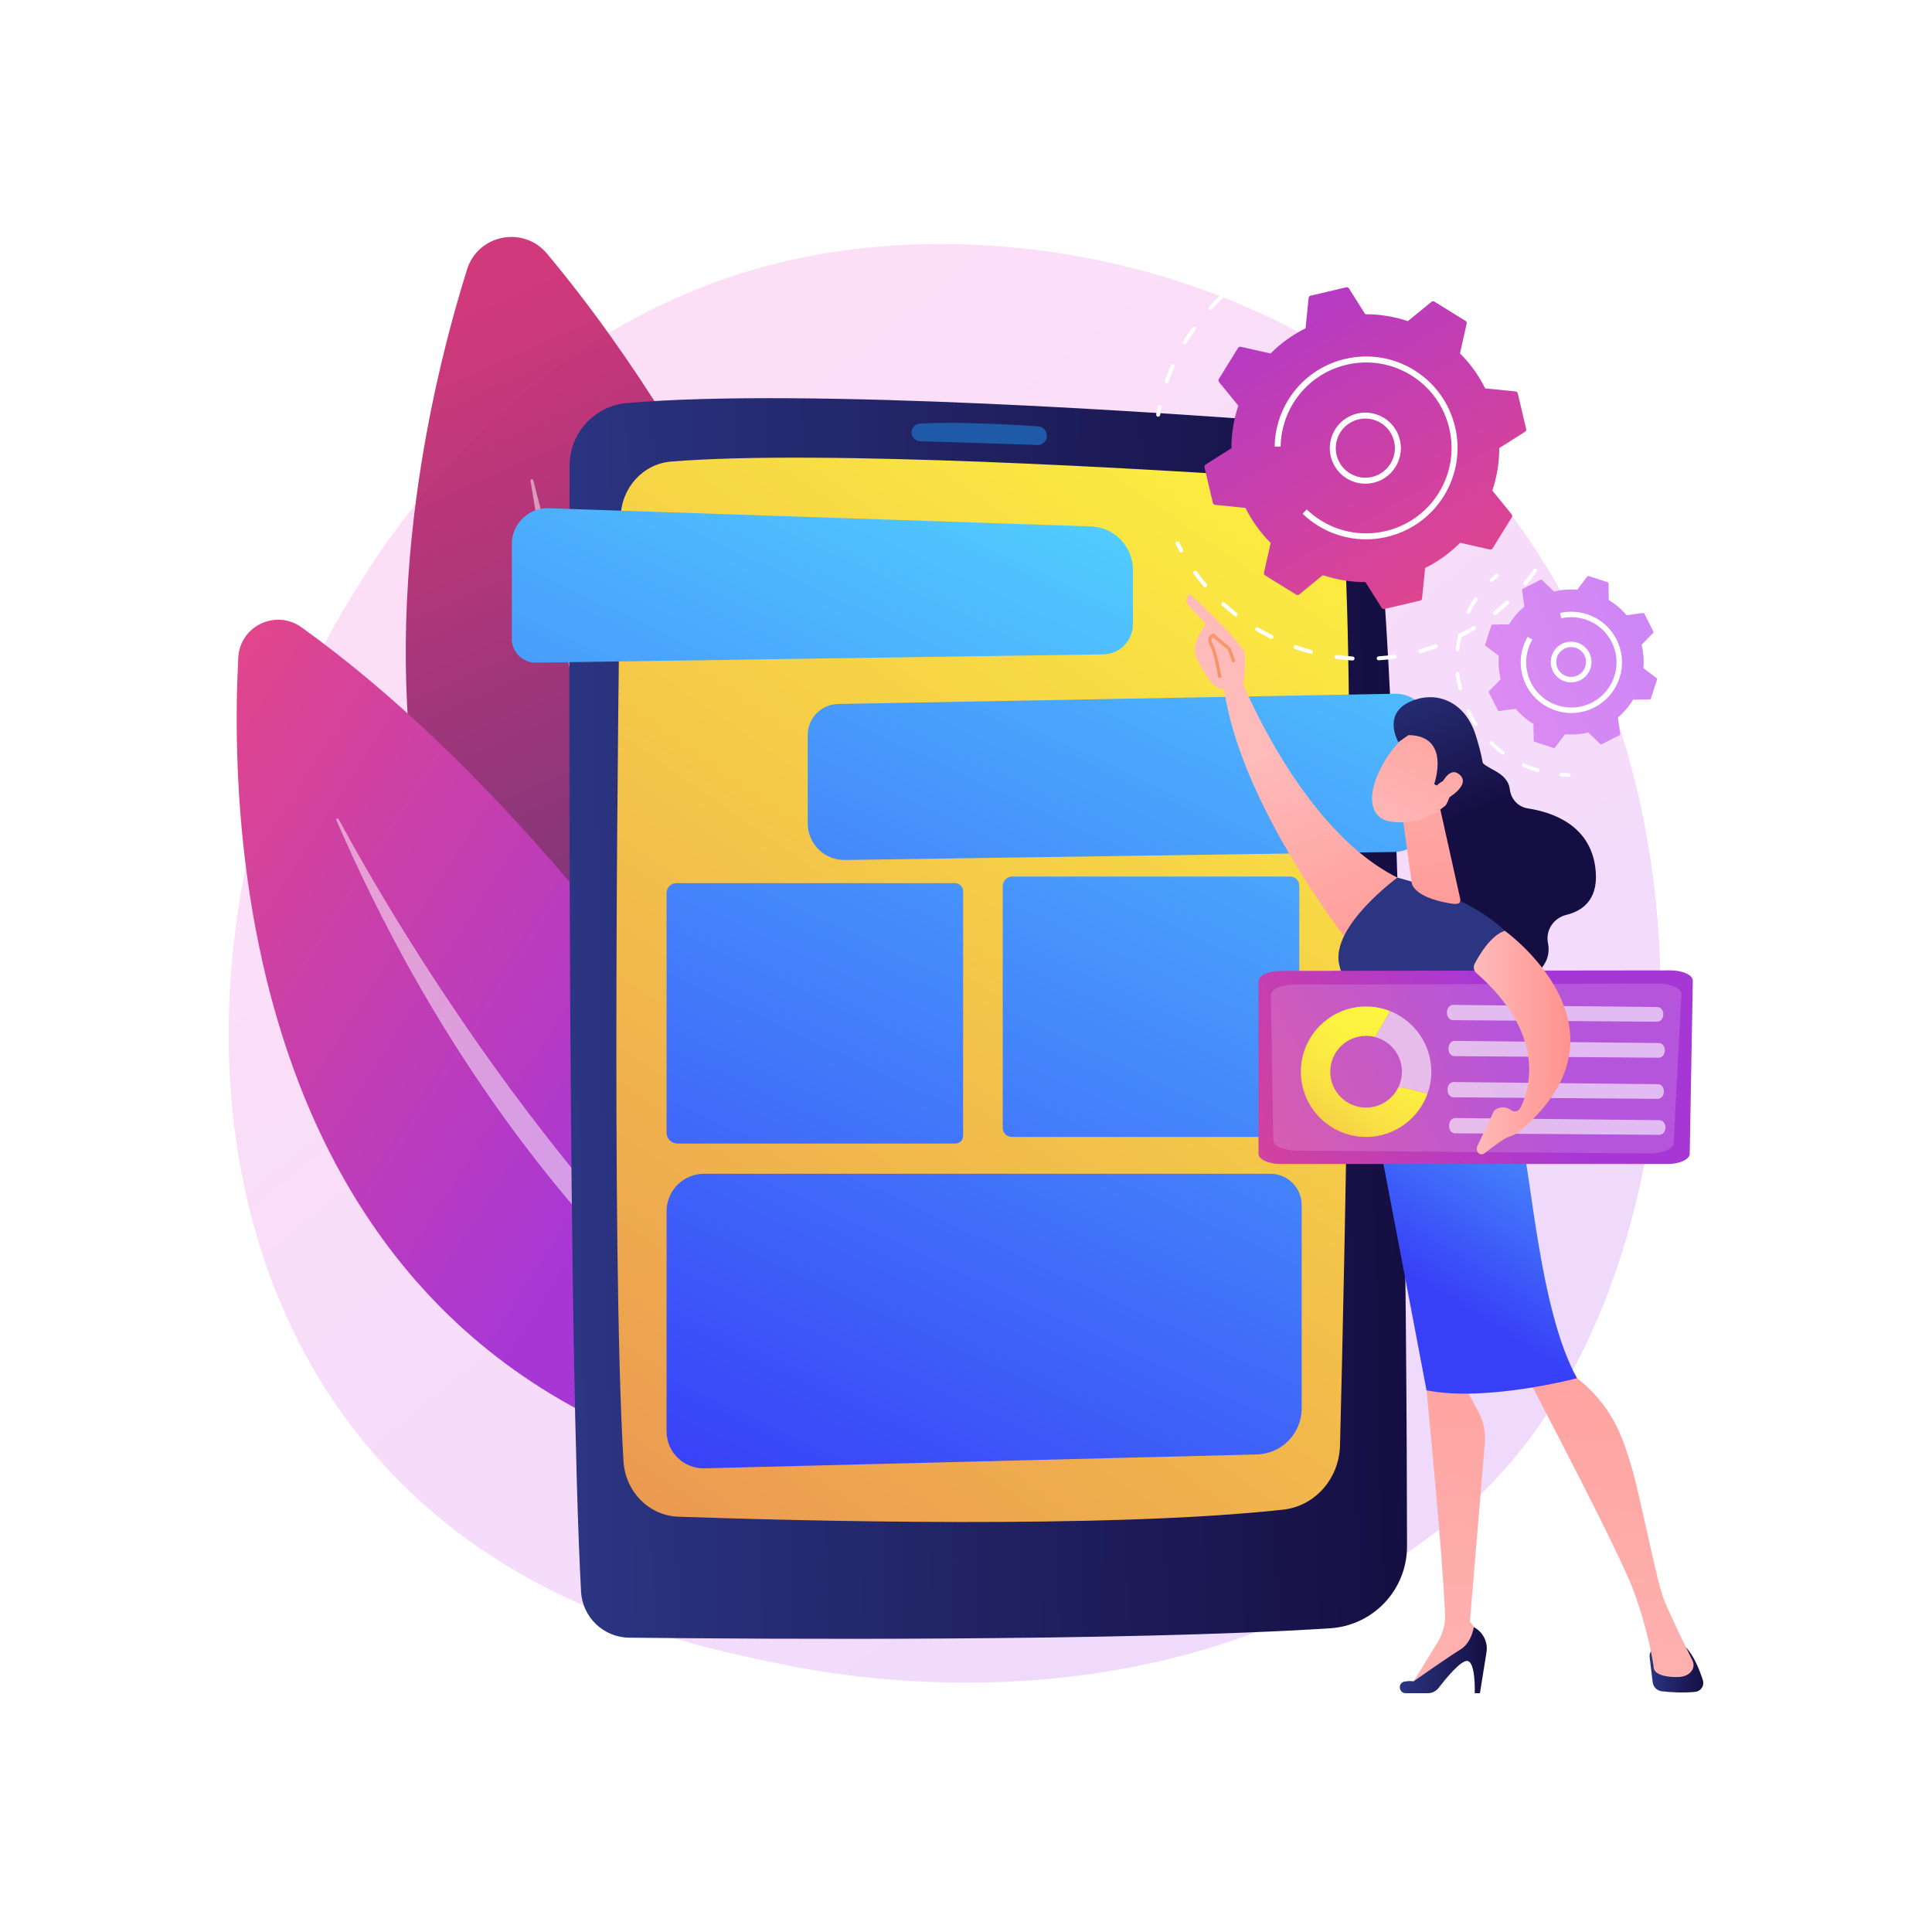 <?xml version="1.0" encoding="utf-8"?>
<!-- Generator: Adobe Illustrator 27.5.0, SVG Export Plug-In . SVG Version: 6.00 Build 0)  -->
<svg version="1.1" xmlns="http://www.w3.org/2000/svg" xmlns:xlink="http://www.w3.org/1999/xlink" x="0px" y="0px"
	 viewBox="0 0 3710 3710" style="enable-background:new 0 0 3710 3710;" xml:space="preserve">
<g id="Background">
	<g>
		<g>
			<rect style="fill:#FFFFFF;" width="3710" height="3710"/>
		</g>
	</g>
</g>
<g id="Illustration">
	<g>
		<linearGradient id="SVGID_1_" gradientUnits="userSpaceOnUse" x1="3546.407" y1="4046.504" x2="1088.226" y2="993.597">
			<stop  offset="0" style="stop-color:#B37CFF"/>
			<stop  offset="1" style="stop-color:#F895E7"/>
		</linearGradient>
		<path style="opacity:0.3;fill:url(#SVGID_1_);" d="M2870.146,2842.548c-56.464,59.442-109.888,97.776-152.099,128.063
			c-496.173,356.009-1083.276,252.234-1208.053,226.891c-184.255-37.423-540.416-109.761-797.914-412.574
			c-389.573-458.13-328.911-1179.901-26.732-1656.353c55.273-87.151,347.243-570.86,940.671-648.431
			c359.136-46.945,777.773,47.738,1080.938,301.73C3343.328,1315.027,3298.025,2392.09,2870.146,2842.548z"/>
		<g style="opacity:0.9;">
			
				<linearGradient id="SVGID_00000085216586074606323250000002637587911051069869_" gradientUnits="userSpaceOnUse" x1="801.05" y1="645.475" x2="1462.727" y2="2139.824">
				<stop  offset="0" style="stop-color:#CB236D"/>
				<stop  offset="1" style="stop-color:#4C246D"/>
			</linearGradient>
			<path style="fill:url(#SVGID_00000085216586074606323250000002637587911051069869_);" d="M2010.223,2734.895
				c0,0-286.445-1442.099-959.755-2247.743c-45.262-54.158-132.441-37.111-153.552,30.238
				C755.75,967.736,466.353,2338.827,2010.223,2734.895z"/>
			<path style="opacity:0.5;fill:#FFFFFF;" d="M1871.159,2637.5c3.366,3.54-1.453,8.766-5.262,5.71
				c-140.471-112.663-679.449-660.716-847.14-1719.782c-0.538-3.402,4.476-4.508,5.306-1.164
				C1085.248,1168.573,1338.956,2077.829,1871.159,2637.5z"/>
		</g>
		<g>
			
				<linearGradient id="SVGID_00000158014982801264323930000005872732540905823372_" gradientUnits="userSpaceOnUse" x1="1237.018" y1="2207.584" x2="7.958" y2="1424.554">
				<stop  offset="0" style="stop-color:#A737D5"/>
				<stop  offset="1" style="stop-color:#EF497A"/>
			</linearGradient>
			<path style="fill:url(#SVGID_00000158014982801264323930000005872732540905823372_);" d="M1859.798,2872.167
				c0,0-547.296-1140.326-1280.741-1667.537c-49.304-35.44-118.299-2.579-121.477,58.057
				C436.331,1668.146,488.61,2872.538,1859.798,2872.167z"/>
			<path style="opacity:0.5;fill:#FFFFFF;" d="M1723.08,2820.773c3.562,2.229,0.666,7.615-3.162,5.884
				c-141.159-63.815-707.547-405.135-1073.92-1251.714c-1.177-2.72,2.765-4.714,4.172-2.106
				C753.864,1764.979,1159.851,2468.321,1723.08,2820.773z"/>
		</g>
		<g>
			<g>
				
					<linearGradient id="SVGID_00000143585942878414823880000011106983594593747858_" gradientUnits="userSpaceOnUse" x1="1015.818" y1="2018.938" x2="2618.215" y2="2018.938" gradientTransform="matrix(1 -0.022 0.022 1 28.223 -27.654)">
					<stop  offset="0" style="stop-color:#2B3582"/>
					<stop  offset="1" style="stop-color:#150E42"/>
				</linearGradient>
				<path style="fill:url(#SVGID_00000143585942878414823880000011106983594593747858_);" d="M1203.735,773.984
					c-62.129,5.403-109.763,57.435-109.94,119.799c-1.082,381.376-2.866,1696.845,21.992,2162.447
					c2.633,49.327,43.073,88.076,92.467,88.608c244.303,2.63,947.033,7.462,1345.976-18.056
					c83.094-5.315,147.754-74.135,147.653-157.398c-0.485-400.268-6.88-1525.959-61.71-2040.5
					c-6.569-61.65-56.127-109.771-117.938-114.587C2255.785,793.536,1548.223,744.025,1203.735,773.984z"/>
				
					<linearGradient id="SVGID_00000031900671531646404650000010801454061085281193_" gradientUnits="userSpaceOnUse" x1="2623.737" y1="822.016" x2="-272.967" y2="4983.484">
					<stop  offset="0" style="stop-color:#FDF53F"/>
					<stop  offset="0.664" style="stop-color:#E57A58"/>
					<stop  offset="1" style="stop-color:#D93C65"/>
				</linearGradient>
				<path style="fill:url(#SVGID_00000031900671531646404650000010801454061085281193_);" d="M1191.861,993.73
					c-4.798,326.234-18.458,1411.477,5.388,1812.021c3.485,58.545,48.962,104.766,105.115,106.723
					c231.198,8.057,824.068,23.649,1161.896-13.523c60.832-6.693,107.324-59.421,108.944-123.267
					c8.45-332.92,31.276-1343.699,8.101-1739.765c-3.698-63.183-51.969-113.599-112.479-117.677
					c-250.333-16.868-893.158-55.768-1180.435-31.845C1234.464,890.888,1192.692,937.25,1191.861,993.73z"/>
				<path style="fill:#1F5AA9;" d="M1750.464,830.707c0.198,9.013,7.386,16.292,16.396,16.566
					c44.486,1.352,169.807,5.188,225.82,7.206c11.044,0.398,19.484-9.707,17.154-20.51c-0.192-0.34-1.627-14.192-15.772-15.175
					c-37.89-2.635-152.204-9.738-227.745-5.38C1750.804,814.309,1749.961,831.951,1750.464,830.707z"/>
			</g>
		</g>
		
			<linearGradient id="SVGID_00000036929557965974386480000016432172804990504597_" gradientUnits="userSpaceOnUse" x1="2173.13" y1="644.278" x2="1161.838" y2="2810.571">
			<stop  offset="0" style="stop-color:#53D8FF"/>
			<stop  offset="1" style="stop-color:#3840F7"/>
		</linearGradient>
		<path style="fill:url(#SVGID_00000036929557965974386480000016432172804990504597_);" d="M1834.895,2195.884h-534.188
			c-11.422,0-20.681-9.259-20.681-20.681v-460.584c0-10.34,8.382-18.722,18.722-18.722h535.107c8.62,0,15.608,6.988,15.608,15.608
			v469.812C1849.462,2189.362,1842.94,2195.884,1834.895,2195.884z"/>
		
			<linearGradient id="SVGID_00000124847832119387678440000001433340214955027628_" gradientUnits="userSpaceOnUse" x1="2633.677" y1="923.621" x2="1664.857" y2="2998.937">
			<stop  offset="0" style="stop-color:#53D8FF"/>
			<stop  offset="1" style="stop-color:#3840F7"/>
		</linearGradient>
		<path style="fill:url(#SVGID_00000124847832119387678440000001433340214955027628_);" d="M2413.341,2792.979l-1060.572,26.606
			c-39.877,1-72.744-31.053-72.744-70.942v-422.782c0-39.682,32.168-71.851,71.85-71.851h1087.759
			c33.131,0,59.988,26.858,59.988,59.988v390.507C2499.623,2752.519,2461.339,2791.775,2413.341,2792.979z"/>
		
			<linearGradient id="SVGID_00000173125838911834463400000018034750588667828916_" gradientUnits="userSpaceOnUse" x1="1793.255" y1="661.976" x2="824.433" y2="2737.295">
			<stop  offset="0" style="stop-color:#53D8FF"/>
			<stop  offset="1" style="stop-color:#3840F7"/>
		</linearGradient>
		<path style="fill:url(#SVGID_00000173125838911834463400000018034750588667828916_);" d="M2118.617,1256.586l-1089.341,15.903
			c-25.541,0.373-46.446-20.229-46.446-45.772v-182.037c0-38.85,32.185-69.973,71.013-68.671l1041.076,34.925
			c44.961,1.508,80.629,38.393,80.629,83.379v104.505C2175.548,1230.396,2150.193,1256.125,2118.617,1256.586z"/>
		
			<linearGradient id="SVGID_00000157992293147120217620000007859078171032004777_" gradientUnits="userSpaceOnUse" x1="2494.346" y1="747.821" x2="1525.524" y2="2823.141">
			<stop  offset="0" style="stop-color:#53D8FF"/>
			<stop  offset="1" style="stop-color:#3840F7"/>
		</linearGradient>
		<path style="fill:url(#SVGID_00000157992293147120217620000007859078171032004777_);" d="M2677.53,1636.028l-1055.232,15.406
			c-39.159,0.572-71.211-31.015-71.211-70.179v-169.929c0-32.422,25.967-58.871,58.383-59.467l1069.651-19.672
			c35.529-0.653,64.683,27.969,64.683,63.504v173.088C2743.805,1605.541,2714.288,1635.492,2677.53,1636.028z"/>
		
			<linearGradient id="SVGID_00000083060469822690129640000013679974313094588832_" gradientUnits="userSpaceOnUse" x1="2692.337" y1="900.385" x2="1682.907" y2="3062.691">
			<stop  offset="0" style="stop-color:#53D8FF"/>
			<stop  offset="1" style="stop-color:#3840F7"/>
		</linearGradient>
		<path style="fill:url(#SVGID_00000083060469822690129640000013679974313094588832_);" d="M2476.333,2183.23h-533.41
			c-9.598,0-17.378-7.781-17.378-17.378v-464.468c0-10.019,8.122-18.141,18.141-18.141h533.885c9.616,0,17.411,7.795,17.411,17.411
			v463.928C2494.981,2174.881,2486.632,2183.23,2476.333,2183.23z"/>
		<g>
			
				<linearGradient id="SVGID_00000072985239314453615360000017618810814960398245_" gradientUnits="userSpaceOnUse" x1="2722.61" y1="1251.795" x2="2844.345" y2="1557.165">
				<stop  offset="0" style="stop-color:#2B3582"/>
				<stop  offset="1" style="stop-color:#150E42"/>
			</linearGradient>
			<path style="fill:url(#SVGID_00000072985239314453615360000017618810814960398245_);" d="M2794.792,1416.059
				c0,0,41.041,19.962,48.586,42.894c6.055,18.4,51.434,20.772,55.917,56.959c2.314,18.683,16.14,33.646,34.749,36.498
				c46.347,7.104,117.773,31.171,129.201,111.64c8.723,61.421-22.589,84.712-55.449,92.773
				c-24.135,5.921-40.175,29.396-35.293,53.763c4.682,23.371-2.3,50.39-42.79,71.755
				c-90.734,47.877-181.346-113.424-181.346-113.424l-18.57-281.643L2794.792,1416.059z"/>
			
				<linearGradient id="SVGID_00000026845106476182444930000002058041889882440322_" gradientUnits="userSpaceOnUse" x1="2471.452" y1="1428.22" x2="2696.354" y2="1939.922">
				<stop  offset="0" style="stop-color:#FEBBBA"/>
				<stop  offset="1" style="stop-color:#FF928E"/>
			</linearGradient>
			<path style="fill:url(#SVGID_00000026845106476182444930000002058041889882440322_);" d="M2367.686,1267.531
				c0,0,116.751,318.275,315.688,417.749c0,0-66.213,108.034-100.767,114.587c0,0-212.515-271.995-234.18-494.833L2367.686,1267.531
				z"/>
			
				<linearGradient id="SVGID_00000057869752818828430160000002827985592566765216_" gradientUnits="userSpaceOnUse" x1="3167.622" y1="3206.809" x2="3270.849" y2="3206.809">
				<stop  offset="0" style="stop-color:#2B3582"/>
				<stop  offset="1" style="stop-color:#150E42"/>
			</linearGradient>
			<path style="fill:url(#SVGID_00000057869752818828430160000002827985592566765216_);" d="M3167.745,3182.052l5.872,48.268
				c1.114,9.157,8.323,16.397,17.488,17.444c15.473,1.768,40.305,3.579,64.599,1.011c10.664-1.127,17.586-11.926,14.338-22.145
				c-5.923-18.634-16.758-46.605-32.379-63.065h-53.544C3174.22,3163.565,3166.55,3172.225,3167.745,3182.052z"/>
			
				<linearGradient id="SVGID_00000127734170903874559080000005103897140176727443_" gradientUnits="userSpaceOnUse" x1="2731.436" y1="3613.879" x2="2879.987" y2="1877.688">
				<stop  offset="0" style="stop-color:#FEBBBA"/>
				<stop  offset="1" style="stop-color:#FF928E"/>
			</linearGradient>
			<path style="fill:url(#SVGID_00000127734170903874559080000005103897140176727443_);" d="M2748.367,2616.622l-9.038,53.163
				c0,0,30.265,306.556,35.648,429.178c0.844,19.225-4.129,38.223-14.22,54.609l-52.625,85.458l133.746-78.922l2.662-16.322
				l-21.894-30.103l28.678-343.418c1.685-20.174-2.478-40.407-11.991-58.277l-27.664-51.971L2748.367,2616.622z"/>
			
				<linearGradient id="SVGID_00000137843907892030778290000001562495441291831680_" gradientUnits="userSpaceOnUse" x1="2688.039" y1="3187.962" x2="2855.068" y2="3187.962">
				<stop  offset="0" style="stop-color:#2B3582"/>
				<stop  offset="1" style="stop-color:#150E42"/>
			</linearGradient>
			<path style="fill:url(#SVGID_00000137843907892030778290000001562495441291831680_);" d="M2699.325,3251.409h42.681
				c7.989,0,15.523-3.668,20.396-9.999c13.305-17.289,40.873-51.02,54.055-51.901c17.745-1.185,15.475,61.9,15.475,61.9h9.947
				l12.599-78.39c3.17-19.724-6.639-39.262-24.35-48.504c0,0-4.056,29.999-26.051,43.268
				c-21.995,13.269-89.504,60.788-89.504,60.788s-8.269-1.179-17.347,0.462C2683.759,3231.467,2685.64,3251.409,2699.325,3251.409z"
				/>
			
				<linearGradient id="SVGID_00000029027710256198163490000014985939844049613224_" gradientUnits="userSpaceOnUse" x1="3030.255" y1="3639.713" x2="3178.845" y2="1903.065">
				<stop  offset="0" style="stop-color:#FEBBBA"/>
				<stop  offset="1" style="stop-color:#FF928E"/>
			</linearGradient>
			<path style="fill:url(#SVGID_00000029027710256198163490000014985939844049613224_);" d="M2931.555,2641.871
				c0,0,177.3,336.32,205.483,413.107s38.057,140.845,38.435,146.911c0.591,9.479,12.38,18.57,44.877,18.57
				c16.771,0,24.984-6.723,29.006-13.23c3.431-5.552,3.608-12.499,0.717-18.35c-10.256-20.756-42.803-87.086-54.857-117.171
				c-14.392-35.919-45.349-198.7-62.327-255.297c-16.978-56.597-36.169-117.99-110.104-174.541
				C3022.786,2641.871,2972.032,2592.161,2931.555,2641.871z"/>
			
				<linearGradient id="SVGID_00000070804928477892424110000001023871186740318879_" gradientUnits="userSpaceOnUse" x1="2907.194" y1="1821.806" x2="3852.269" y2="1413.86">
				<stop  offset="0" style="stop-color:#2B3582"/>
				<stop  offset="1" style="stop-color:#150E42"/>
			</linearGradient>
			<path style="fill:url(#SVGID_00000070804928477892424110000001023871186740318879_);" d="M2819.552,2090.794
				c-45.735-193.799,70.126-303.409,70.126-303.409c-73.106-70.173-206.304-102.105-206.304-102.105s-127.1,92.922-112.023,165.654
				c8.837,42.628,89.34,255.335,89.34,255.335S2735.13,2141.498,2819.552,2090.794z"/>
			
				<linearGradient id="SVGID_00000054976860115422755190000012167967670985115793_" gradientUnits="userSpaceOnUse" x1="3144.269" y1="1896.87" x2="2772.872" y2="2491.106">
				<stop  offset="0" style="stop-color:#53D8FF"/>
				<stop  offset="1" style="stop-color:#3840F7"/>
			</linearGradient>
			<path style="fill:url(#SVGID_00000054976860115422755190000012167967670985115793_);" d="M2920.954,2186.738
				c-18.613-56.072-101.402-95.944-101.402-95.944c-84.422,50.704-158.862,15.475-158.862,15.475s-16.694,63.81-5.172,123.11
				c11.522,59.3,83.812,440.405,83.812,440.405c113.904,23.079,289.086-23.22,289.086-23.22
				C2955.863,2517.752,2939.566,2242.81,2920.954,2186.738z"/>
			
				<linearGradient id="SVGID_00000172397871590567329650000007537323194078380206_" gradientUnits="userSpaceOnUse" x1="2726.744" y1="1237.677" x2="2762.436" y2="1890.356">
				<stop  offset="0" style="stop-color:#FEBBBA"/>
				<stop  offset="1" style="stop-color:#FF928E"/>
			</linearGradient>
			<path style="fill:url(#SVGID_00000172397871590567329650000007537323194078380206_);" d="M2766.465,1557.211l37.184,167.022
				c3.56,14.711-9.851,12.304-24.725,9.5c-24.358-4.592-55.752-14.05-66.247-33.004c-1.068-1.929-1.602-4.11-1.903-6.294
				l-15.975-115.817c-1.267-9.188,3.7-18.107,12.179-21.866l30.827-13.669C2749.673,1537.82,2763.411,1544.592,2766.465,1557.211z"
				/>
			<g>
				
					<linearGradient id="SVGID_00000009561414442323932350000018154290473008560543_" gradientUnits="userSpaceOnUse" x1="2644.711" y1="1639.31" x2="2888.183" y2="1206.013">
					<stop  offset="0" style="stop-color:#FEBBBA"/>
					<stop  offset="1" style="stop-color:#FF928E"/>
				</linearGradient>
				<path style="fill:url(#SVGID_00000009561414442323932350000018154290473008560543_);" d="M2722.837,1398.183
					c0,0-44.038,18.595-73.982,82.232c-29.944,63.636-7.582,93.019,20.505,97.052c28.087,4.033,70.092,3.419,114.522-37.689
					S2780.084,1376.141,2722.837,1398.183z"/>
				
					<linearGradient id="SVGID_00000126310077037324748640000007364696893273911726_" gradientUnits="userSpaceOnUse" x1="2697.07" y1="1261.976" x2="2818.805" y2="1567.346">
					<stop  offset="0" style="stop-color:#2B3582"/>
					<stop  offset="1" style="stop-color:#150E42"/>
				</linearGradient>
				<path style="fill:url(#SVGID_00000126310077037324748640000007364696893273911726_);" d="M2754.017,1505.804
					c0,0,33.225-93.102-49.319-94.203l-19.423,13.576c0,0-30.286-51.619,19.423-76.26c49.709-24.641,107.888-4.287,129.042,62.684
					c21.154,66.971,24.767,111.802-10.427,143.844c-35.194,32.042-49.698-4.289-49.698-4.289s19.165-29.969,11.363-46.003
					s-25.797,3.317-25.797,3.317L2754.017,1505.804z"/>
				
					<linearGradient id="SVGID_00000132046812225682371680000012134117346873142462_" gradientUnits="userSpaceOnUse" x1="2696.537" y1="1668.431" x2="2940.008" y2="1235.134">
					<stop  offset="0" style="stop-color:#FEBBBA"/>
					<stop  offset="1" style="stop-color:#FF928E"/>
				</linearGradient>
				<path style="fill:url(#SVGID_00000132046812225682371680000012134117346873142462_);" d="M2763.274,1516.174
					c0,0,16.799-47.959,39.209-28.86c22.41,19.099-18.214,44.301-34.117,52.464L2763.274,1516.174z"/>
			</g>
			<g>
				
					<linearGradient id="SVGID_00000012453768477560989290000006857570819384271786_" gradientUnits="userSpaceOnUse" x1="2427.01" y1="1447.754" x2="2651.912" y2="1959.456">
					<stop  offset="0" style="stop-color:#FEBBBA"/>
					<stop  offset="1" style="stop-color:#FF928E"/>
				</linearGradient>
				<path style="fill:url(#SVGID_00000012453768477560989290000006857570819384271786_);" d="M2356.479,1325.461
					c-1.781,5.663,18.846,14.285,30.991-8.875c0.424-11.1,7.175-58.653,0.542-67.695
					c-35.325-48.161-103.813-108.532-103.813-108.532c-11.575,11.421-2.039,22.641-2.039,22.641l33.224,34.611
					c-6.949,12.558-15.425,23.158-19.398,38.348c-3.009,11.503-1.168,23.797,4.642,34.266c5.832,10.507,13.789,24.165,21.311,34.854
					C2336.177,1325.309,2356.479,1325.461,2356.479,1325.461z"/>
				
					<linearGradient id="SVGID_00000121974824609981033420000012845126138675535512_" gradientUnits="userSpaceOnUse" x1="2544.885" y1="840.087" x2="2182.851" y2="1584.55">
					<stop  offset="0" style="stop-color:#F9B776"/>
					<stop  offset="0.582" style="stop-color:#F69369"/>
					<stop  offset="1" style="stop-color:#F47960"/>
				</linearGradient>
				<path style="fill:url(#SVGID_00000121974824609981033420000012845126138675535512_);" d="M2339.658,1301.781
					c-2.496-13.942-10.131-52.014-15.412-60.604c-3.674-5.979-4.876-10.964-3.675-15.243c1.007-3.588,3.602-6.41,7.937-8.623
					l1.837-0.941l32.467,27.525l9.788,26.313l-5.801,2.159l-9.225-24.795l-27.99-23.73c-1.657,1.126-2.662,2.366-3.053,3.763
					c-0.698,2.491,0.308,5.965,2.99,10.329c6.971,11.345,15.857,60.661,16.231,62.756L2339.658,1301.781z"/>
			</g>
			<g>
				
					<linearGradient id="SVGID_00000111188925031479019350000017247518509112357534_" gradientUnits="userSpaceOnUse" x1="2924.341" y1="1997.928" x2="2123.791" y2="2441.545">
					<stop  offset="0" style="stop-color:#A737D5"/>
					<stop  offset="1" style="stop-color:#EF497A"/>
				</linearGradient>
				<path style="fill:url(#SVGID_00000111188925031479019350000017247518509112357534_);" d="M3201.9,2235.246h-742.365
					c-23.672,0-42.863-8.869-42.863-19.809v-331.259c0-10.919,19.12-19.779,42.748-19.809l748.302-0.928
					c23.807-0.029,43.104,8.912,42.977,19.914l-5.937,332.187C3244.637,2226.442,3225.483,2235.246,3201.9,2235.246z"/>
				<path style="opacity:0.15;fill:#FFFFFF;" d="M3182.803,1888.797l-697.127,1.889c-25.199,0.068-45.511,9.104-45.395,20.192
					l4.864,278.607c0.115,10.921,20.028,19.804,44.843,20.003l677.345,5.438c25.298,0.203,46.15-8.682,46.505-19.815l14.917-285.934
					C3229.115,1897.92,3208.389,1888.728,3182.803,1888.797z"/>
				<path style="opacity:0.6;fill:#FFFFFF;" d="M3195.206,2097.124L3195.206,2097.124c-0.546,7.364-5.604,13.031-11.592,12.985
					l-392.724-2.982c-6.39-0.048-11.438-6.553-11.2-14.433l0.035-1.15c0.231-7.693,5.422-13.812,11.659-13.747l392.689,4.133
					C3190.695,2081.999,3195.809,2088.979,3195.206,2097.124z"/>
				<path style="opacity:0.6;fill:#FFFFFF;" d="M3198.175,2166.25L3198.175,2166.25c-0.546,7.364-5.604,13.031-11.592,12.985
					l-392.723-2.982c-6.39-0.049-11.438-6.553-11.2-14.433l0.035-1.15c0.231-7.693,5.422-13.812,11.659-13.747l392.689,4.133
					C3193.663,2151.125,3198.778,2158.106,3198.175,2166.25z"/>
				<path style="opacity:0.6;fill:#FFFFFF;" d="M3194.071,1948.988L3194.071,1948.988c-0.546,7.364-5.604,13.03-11.592,12.985
					l-392.724-2.982c-6.389-0.048-11.438-6.553-11.2-14.433l0.034-1.15c0.231-7.693,5.422-13.812,11.659-13.746l392.689,4.132
					C3189.56,1933.863,3194.675,1940.843,3194.071,1948.988z"/>
				<path style="opacity:0.6;fill:#FFFFFF;" d="M3197.04,2018.114L3197.04,2018.114c-0.546,7.364-5.604,13.03-11.592,12.985
					l-392.723-2.982c-6.39-0.048-11.438-6.554-11.2-14.433l0.035-1.15c0.231-7.693,5.422-13.812,11.659-13.746l392.689,4.133
					C3192.529,2002.989,3197.644,2009.97,3197.04,2018.114z"/>
			</g>
			
				<linearGradient id="SVGID_00000165235713180578745630000010517165028490898332_" gradientUnits="userSpaceOnUse" x1="2830.154" y1="2001.996" x2="3015.523" y2="2001.996">
				<stop  offset="0" style="stop-color:#FEBBBA"/>
				<stop  offset="1" style="stop-color:#FF928E"/>
			</linearGradient>
			<path style="fill:url(#SVGID_00000165235713180578745630000010517165028490898332_);" d="M2889.678,1787.385
				c0,0,259.525,185.676,33.191,380.783c0,0-8.63,9.764-25.608,14.839c-8.571,2.562-33.926,21.745-46.781,31.747
				c-4.132,3.215-10.104,2.121-12.882-2.317c-2.177-3.478-2.433-7.824-0.679-11.533l32.129-67.94
				c8.922-8.327,22.579-8.918,32.188-1.393c6.129,4.8,15.109,2.79,18.54-4.198c17.496-35.635,50.533-140.44-84.688-258.866
				c-5.083-4.452-6.369-11.815-3.249-17.809C2841.339,1832.446,2863.067,1796.203,2889.678,1787.385z"/>
			<path style="opacity:0.6;fill:#FFFFFF;" d="M2692.168,2058.02c0,10.424-2.395,20.277-6.558,29.142
				c18.832,3.191,37.206,8.1,55.745,12.687c4.651-13.089,7.208-27.164,7.208-41.829c0-52.732-32.767-97.926-78.996-116.375
				c-9.677,16.589-19.355,33.18-29.032,49.769C2670.179,1999.099,2692.168,2026.004,2692.168,2058.02z"/>
			
				<linearGradient id="SVGID_00000028318561989834287340000013984384453154790574_" gradientUnits="userSpaceOnUse" x1="2685.011" y1="1959.242" x2="2302.581" y2="2571.13">
				<stop  offset="0" style="stop-color:#FDF53F"/>
				<stop  offset="0.113" style="stop-color:#FCF140"/>
				<stop  offset="0.234" style="stop-color:#FAE443"/>
				<stop  offset="0.36" style="stop-color:#F5CE47"/>
				<stop  offset="0.489" style="stop-color:#F0B04D"/>
				<stop  offset="0.619" style="stop-color:#E88955"/>
				<stop  offset="0.664" style="stop-color:#E57A58"/>
				<stop  offset="1" style="stop-color:#D93C65"/>
			</linearGradient>
			<path style="fill:url(#SVGID_00000028318561989834287340000013984384453154790574_);" d="M2685.61,2087.161
				c-11.006,23.433-34.766,39.737-62.323,39.737c-37.979,0-68.879-30.9-68.879-68.879c0-37.98,30.9-68.88,68.879-68.88
				c5.964,0,11.723,0.842,17.247,2.273c9.677-16.589,19.355-33.179,29.032-49.769c-14.328-5.718-29.935-8.898-46.279-8.898
				c-69.075,0-125.273,56.197-125.273,125.273c0,69.075,56.199,125.273,125.273,125.273c54.411,0,100.81-34.879,118.068-83.444
				C2722.816,2095.262,2704.442,2090.353,2685.61,2087.161z"/>
		</g>
		<g>
			<g>
				<g>
					<path style="fill:#FFFFFF;" d="M2225.746,799.734c-0.712,0.371-1.545,0.522-2.399,0.377c-2.082-0.352-3.484-2.324-3.134-4.409
						c0.857-5.055,1.819-10.157,2.864-15.162c0.427-2.07,2.457-3.392,4.522-2.963c2.068,0.431,3.393,2.456,2.962,4.524
						c-1.023,4.91-1.967,9.918-2.806,14.879C2227.546,798.208,2226.773,799.2,2225.746,799.734z"/>
					<path style="fill:#FFFFFF;" d="M2935.235,615.027c-1.585,0.825-3.582,0.445-4.744-1c-6.472-8.061-13.347-15.966-20.433-23.488
						c-1.449-1.54-1.375-3.957,0.163-5.405c1.522-1.47,3.956-1.377,5.404,0.16c7.225,7.673,14.233,15.728,20.831,23.946
						c1.323,1.648,1.057,4.055-0.59,5.375C2935.667,614.777,2935.454,614.913,2935.235,615.027z M2877.301,556.456
						c-1.318,0.686-2.972,0.566-4.194-0.436c-7.967-6.542-16.318-12.866-24.819-18.797c-1.733-1.211-2.156-3.592-0.948-5.324
						c1.201-1.74,3.592-2.156,5.322-0.951c8.665,6.047,17.178,12.494,25.299,19.162c1.632,1.34,1.868,3.751,0.528,5.382
						C2878.152,555.904,2877.745,556.226,2877.301,556.456z M2808.617,510.947c-1.075,0.559-2.394,0.602-3.548-0.006
						c-9.17-4.821-18.624-9.33-28.098-13.404c-1.94-0.834-2.835-3.083-2.002-5.024c0.831-1.935,3.077-2.839,5.021-2.003
						c9.659,4.154,19.293,8.751,28.636,13.663c1.868,0.981,2.587,3.292,1.605,5.163
						C2809.857,510.053,2809.284,510.599,2808.617,510.947z M2242.186,735.507c-0.899,0.468-1.984,0.578-3.019,0.22
						c-1.994-0.693-3.051-2.87-2.359-4.863c3.448-9.939,7.338-19.881,11.56-29.55c0.843-1.932,3.094-2.818,5.035-1.972
						c1.935,0.846,2.818,3.101,1.972,5.035c-4.144,9.485-7.959,19.24-11.342,28.99
						C2243.7,734.328,2243.022,735.072,2242.186,735.507z M2732.168,480.275c-0.838,0.436-1.838,0.565-2.818,0.284
						c-9.925-2.842-20.094-5.32-30.219-7.367c-2.071-0.421-3.408-2.435-2.989-4.506c0.419-2.074,2.44-3.408,4.504-2.992
						c10.325,2.09,20.69,4.618,30.81,7.514c2.03,0.581,3.205,2.697,2.623,4.726C2733.779,478.986,2733.066,479.807,2732.168,480.275
						z M2277.003,660.824c-1.138,0.592-2.544,0.6-3.728-0.106c-1.813-1.081-2.405-3.429-1.324-5.242
						c5.411-9.075,11.231-18.026,17.293-26.606c1.215-1.731,3.605-2.137,5.328-0.917c1.727,1.219,2.136,3.603,0.917,5.328
						c-5.948,8.42-11.658,17.205-16.97,26.11C2278.143,660.025,2277.611,660.508,2277.003,660.824z M2651.077,465.934
						c-0.606,0.315-1.305,0.473-2.038,0.42c-10.271-0.741-20.735-1.084-31.104-1.017c-2.109,0.016-3.832-1.685-3.848-3.798
						c-0.011-2.112,1.69-3.834,3.801-3.847c10.564-0.072,21.231,0.279,31.702,1.035c2.107,0.154,3.689,1.982,3.538,4.09
						C2653.029,464.19,2652.216,465.341,2651.077,465.934z M2326.188,594.724c-1.386,0.721-3.133,0.544-4.35-0.573
						c-1.556-1.43-1.659-3.847-0.233-5.406c7.131-7.764,14.654-15.341,22.366-22.516c1.538-1.436,3.963-1.351,5.403,0.194
						c1.438,1.546,1.352,3.965-0.195,5.405c-7.562,7.037-14.943,14.469-21.94,22.088
						C2326.928,594.254,2326.572,594.524,2326.188,594.724z M2568.754,468.487c-0.383,0.199-0.803,0.338-1.256,0.397
						c-10.237,1.379-20.554,3.174-30.667,5.342c-2.065,0.444-4.097-0.869-4.542-2.936c-0.443-2.064,0.872-4.095,2.938-4.538
						c10.304-2.213,20.819-4.044,31.253-5.446c2.093-0.281,4.015,1.185,4.296,3.278
						C2570.999,466.228,2570.144,467.764,2568.754,468.487z M2488.664,487.721c-0.161,0.084-0.328,0.158-0.504,0.22
						c-9.74,3.414-19.479,7.27-28.951,11.45c-1.932,0.854-4.189-0.022-5.044-1.955c-0.851-1.935,0.103-4.162,1.954-5.041
						c9.654-4.262,19.583-8.187,29.509-11.673c1.993-0.696,4.175,0.349,4.873,2.343
						C2491.139,484.883,2490.323,486.858,2488.664,487.721z M2387.862,540.105c-1.661,0.864-3.748,0.397-4.87-1.17
						c-1.227-1.714-0.833-4.104,0.884-5.334c8.569-6.134,17.487-12.004,26.508-17.444c1.86-1.048,4.158-0.51,5.25,1.3
						c1.089,1.807,0.508,4.155-1.3,5.247c-8.85,5.338-17.6,11.095-26.005,17.115
						C2388.178,539.928,2388.023,540.021,2387.862,540.105z"/>
					<path style="fill:#FFFFFF;" d="M2972.4,670.133c-1.825,0.95-4.087,0.283-5.101-1.526c-2.45-4.378-5.022-8.773-7.643-13.066
						c-1.101-1.801-0.533-4.155,1.27-5.257c1.822-1.041,4.157-0.53,5.256,1.272c2.671,4.372,5.294,8.854,7.791,13.317
						c1.03,1.842,0.373,4.171-1.469,5.205C2972.469,670.097,2972.435,670.115,2972.4,670.133z"/>
				</g>
				<g>
					<path style="fill:#FFFFFF;" d="M3007.009,981.629c-0.851,0.443-1.869,0.569-2.862,0.273c-2.022-0.606-3.172-2.739-2.565-4.76
						c1.451-4.847,2.818-9.755,4.063-14.591c0.53-2.035,2.616-3.268,4.657-2.747c2.045,0.527,3.276,2.614,2.749,4.66
						c-1.271,4.926-2.665,9.928-4.145,14.869C3008.599,980.365,3007.894,981.169,3007.009,981.629z"/>
					<path style="fill:#FFFFFF;" d="M2807.781,1222.936l-3.079,1.585c-1.884,0.955-4.185,0.204-5.141-1.677
						c-0.95-1.871-0.214-4.157,1.644-5.124c0.01-0.005,0.022-0.011,0.033-0.017l3.012-1.551c8.011-4.169,15.993-8.676,23.724-13.398
						c1.837-1.053,4.156-0.53,5.256,1.272c1.1,1.802,0.532,4.156-1.269,5.257C2824.08,1214.092,2815.946,1218.687,2807.781,1222.936
						z M2758.649,1244.475c-0.151,0.078-0.308,0.148-0.471,0.207c-9.741,3.516-19.749,6.703-29.746,9.473
						c-2.035,0.562-4.142-0.631-4.704-2.666c-0.564-2.038,0.638-4.129,2.665-4.708c9.809-2.714,19.633-5.839,29.188-9.292
						c1.986-0.717,4.179,0.313,4.895,2.297C2761.134,1241.608,2760.322,1243.604,2758.649,1244.475z M2872.873,1180.586
						c-1.589,0.827-3.589,0.444-4.748-1.006c-1.319-1.65-1.051-4.058,0.6-5.376c7.955-6.354,15.75-13.096,23.174-20.032
						c1.541-1.455,3.959-1.362,5.404,0.18c1.443,1.543,1.36,3.96-0.183,5.403c-7.565,7.073-15.512,13.944-23.622,20.425
						C2873.299,1180.338,2873.089,1180.473,2872.873,1180.586z M2680.027,1264.233c-0.369,0.192-0.776,0.328-1.211,0.391
						c-10.277,1.509-20.719,2.632-31.036,3.342c-2.105,0.144-3.932-1.448-4.076-3.553c-0.148-2.104,1.441-3.941,3.55-4.078
						c10.123-0.697,20.37-1.798,30.455-3.275c2.087-0.307,4.031,1.139,4.338,3.228
						C2682.288,1261.941,2681.431,1263.502,2680.027,1264.233z M2930.745,1123.8c-1.325,0.689-2.99,0.563-4.211-0.452
						c-1.623-1.348-1.846-3.758-0.496-5.382c6.474-7.789,12.75-15.963,18.654-24.301c1.218-1.724,3.608-2.13,5.331-0.91
						c1.724,1.22,2.129,3.607,0.91,5.331c-6.019,8.495-12.415,16.828-19.014,24.766
						C2931.584,1123.258,2931.182,1123.572,2930.745,1123.8z M2599.051,1267.865c-0.59,0.307-1.265,0.465-1.977,0.423
						c-10.336-0.582-20.788-1.578-31.068-2.959c-2.092-0.279-3.562-2.204-3.28-4.296c0.279-2.098,2.202-3.558,4.299-3.281
						c10.084,1.353,20.339,2.33,30.48,2.904c2.11,0.119,3.72,1.924,3.603,4.031
						C2601.028,1266.083,2600.208,1267.263,2599.051,1267.865z M2976.029,1056.542c-1.084,0.564-2.418,0.602-3.576-0.021
						c-1.86-0.998-2.56-3.319-1.562-5.177c4.812-8.965,9.338-18.228,13.453-27.525c0.857-1.932,3.111-2.802,5.045-1.948
						c1.93,0.852,2.803,3.113,1.949,5.043c-4.194,9.473-8.806,18.911-13.709,28.046
						C2977.252,1055.662,2976.686,1056.2,2976.029,1056.542z M2519.021,1255.12c-0.815,0.424-1.786,0.559-2.746,0.301
						c-9.99-2.652-20.029-5.741-29.836-9.178c-1.992-0.698-3.041-2.879-2.344-4.871c0.694-1.995,2.879-3.047,4.872-2.346
						c9.622,3.373,19.471,6.401,29.272,9.008c2.041,0.542,3.254,2.634,2.713,4.675
						C2520.666,1253.792,2519.942,1254.64,2519.021,1255.12z M2443.201,1226.473c-1.048,0.546-2.333,0.6-3.473,0.031
						c-7.295-3.633-14.597-7.545-21.701-11.631c-1.913-1.1-3.815-2.215-5.701-3.339c-1.814-1.085-2.407-3.432-1.322-5.242
						c1.079-1.816,3.431-2.405,5.241-1.326c1.852,1.107,3.717,2.199,5.593,3.277c6.974,4.011,14.139,7.85,21.3,11.419
						c1.891,0.94,2.658,3.235,1.718,5.125C2444.48,1225.538,2443.892,1226.114,2443.201,1226.473z M2374.585,1183.286
						c-1.287,0.67-2.898,0.574-4.118-0.374c-8.176-6.374-16.207-13.147-23.869-20.133c-1.56-1.424-1.672-3.845-0.248-5.402
						c1.421-1.561,3.841-1.671,5.4-0.251c7.517,6.856,15.396,13.502,23.419,19.753c1.664,1.297,1.962,3.702,0.665,5.366
						C2375.486,1182.691,2375.057,1183.04,2374.585,1183.286z M2316.021,1127.223c-1.545,0.804-3.496,0.468-4.672-0.915
						c-6.716-7.887-13.213-16.145-19.309-24.544c-1.239-1.708-0.86-4.099,0.849-5.341c1.704-1.203,4.101-0.859,5.341,0.849
						c5.98,8.24,12.354,16.343,18.941,24.078c1.369,1.607,1.176,4.023-0.432,5.39
						C2316.514,1126.932,2316.273,1127.091,2316.021,1127.223z"/>
					<path style="fill:#FFFFFF;" d="M2269.925,1060.349c-1.838,0.957-4.114,0.272-5.114-1.553
						c-2.452-4.465-4.863-9.061-7.168-13.666c-0.944-1.891-0.015-4.142,1.707-5.131c1.889-0.945,4.188-0.18,5.131,1.707
						c2.261,4.519,4.627,9.029,7.031,13.41c1.019,1.852,0.342,4.175-1.509,5.193
						C2269.977,1060.322,2269.952,1060.335,2269.925,1060.349z"/>
				</g>
				<g>
					
						<linearGradient id="SVGID_00000067944931661415253570000012820137611204760736_" gradientUnits="userSpaceOnUse" x1="2932.517" y1="18.115" x2="3684.232" y2="787.112" gradientTransform="matrix(0.968 0.252 -0.252 0.968 -467.425 -340.799)">
						<stop  offset="0" style="stop-color:#A737D5"/>
						<stop  offset="1" style="stop-color:#EF497A"/>
					</linearGradient>
					<path style="fill:url(#SVGID_00000067944931661415253570000012820137611204760736_);" d="M2329.097,965.778
						c0.472,2.002,2.163,3.484,4.209,3.691l58.389,5.884c12.208,24.537,28.417,47.304,48.39,67.217l-12.897,57.211
						c-0.453,2.006,0.418,4.079,2.167,5.161l59.871,37.021c1.751,1.081,3.994,0.934,5.586-0.366l45.42-37.102
						c26.739,8.97,54.348,13.299,81.754,13.256l31.355,49.607c1.099,1.738,3.18,2.589,5.182,2.117l68.512-16.158
						c2.003-0.473,3.485-2.163,3.691-4.209l5.885-58.389c24.537-12.208,47.303-28.417,67.216-48.39l57.212,12.898
						c2.007,0.452,4.079-0.418,5.161-2.167l37.02-59.872c1.082-1.75,0.935-3.993-0.367-5.586l-37.103-45.42
						c8.971-26.739,13.3-54.348,13.256-81.755l49.608-31.355c1.738-1.099,2.588-3.18,2.116-5.182l-16.158-68.512
						c-0.472-2.003-2.163-3.484-4.21-3.69l-58.389-5.885c-12.207-24.537-28.416-47.304-48.39-67.217l12.898-57.213
						c0.452-2.006-0.418-4.078-2.167-5.161l-59.872-37.021c-1.749-1.082-3.993-0.935-5.585,0.367l-45.419,37.102
						c-26.74-8.971-54.349-13.299-81.756-13.257l-31.354-49.606c-1.098-1.74-3.181-2.59-5.183-2.117l-68.512,16.158
						c-2.002,0.472-3.485,2.162-3.691,4.209l-5.885,58.388c-24.537,12.208-47.303,28.417-67.216,48.391l-57.213-12.898
						c-2.004-0.453-4.078,0.418-5.159,2.168l-37.02,59.871c-1.082,1.749-0.934,3.992,0.366,5.586l37.102,45.419
						c-8.97,26.739-13.298,54.349-13.257,81.754l-49.606,31.355c-1.739,1.099-2.589,3.18-2.117,5.183L2329.097,965.778z"/>
					<path style="fill:#FFFFFF;" d="M2653.338,921.111c-0.02,0.01-0.038,0.02-0.058,0.03c-16.178,8.398-34.656,9.995-52.034,4.495
						c-17.378-5.5-31.575-17.437-39.971-33.613c-8.4-16.179-9.997-34.66-4.496-52.036c11.351-35.877,49.778-55.823,85.648-44.469
						c17.377,5.5,31.575,17.437,39.971,33.613c8.4,16.179,9.997,34.66,4.496,52.036
						C2681.401,898.523,2669.486,912.708,2653.338,921.111z M2595.629,810.219c-13.435,6.991-23.344,18.791-27.916,33.229
						c-4.576,14.458-3.249,29.83,3.74,43.287c6.987,13.458,18.798,23.391,33.253,27.966c14.457,4.574,29.83,3.246,43.289-3.741
						c0.015-0.008,0.033-0.017,0.048-0.025c13.435-6.991,23.345-18.79,27.916-33.229c4.576-14.457,3.249-29.829-3.74-43.287
						c-6.987-13.458-18.798-23.391-33.253-27.967c-14.457-4.574-29.83-3.246-43.289,3.741
						C2595.662,810.202,2595.644,810.212,2595.629,810.219z"/>
					<path style="fill:#FFFFFF;" d="M2704.555,1015.707c-53.131,27.653-119.101,27.475-173.64-6.247
						c-10.653-6.587-20.595-14.294-29.542-22.906l7.953-8.264c8.365,8.047,17.659,15.254,27.62,21.414
						c60.47,37.388,135.991,30.667,188.652-11.275c0.099-0.077,0.196-0.157,0.295-0.234c0.102-0.083,0.199-0.159,0.302-0.241
						c14.129-11.356,26.589-25.256,36.652-41.53c23.055-37.283,30.211-81.314,20.15-123.981
						c-3.19-13.523-7.988-26.394-14.239-38.404c-13.477-25.886-33.717-47.766-59.185-63.514
						c-76.97-47.592-178.312-23.693-225.902,53.276c-15.648,25.309-24.134,54.324-24.537,83.906l-11.469-0.16
						c0.431-31.655,9.51-62.701,26.25-89.781c50.922-82.339,159.341-107.918,241.691-56.997
						c27.251,16.85,48.903,40.258,63.322,67.953c6.69,12.851,11.822,26.621,15.233,41.086c10.767,45.649,3.112,92.761-21.554,132.65
						C2755.409,980.269,2731.648,1001.608,2704.555,1015.707z"/>
				</g>
			</g>
			<g>
				<g>
					<path style="fill:#FFFFFF;" d="M2997.303,1055.974c-0.482-0.552-0.796-1.257-0.851-2.046c-0.136-1.922,1.311-3.592,3.233-3.728
						c4.7-0.335,9.468-0.52,14.169-0.548c1.926-0.013,3.495,1.539,3.51,3.468c0.013,1.926-1.541,3.499-3.468,3.511
						c-4.551,0.029-9.165,0.208-13.713,0.53C2999.045,1057.242,2998,1056.771,2997.303,1055.974z"/>
					<path style="fill:#FFFFFF;" d="M3199.589,1384.533c-0.968-1.108-1.164-2.751-0.371-4.082
						c4.884-8.199,9.26-16.819,13.007-25.622c0.757-1.775,2.806-2.601,4.58-1.845c1.768,0.754,2.598,2.807,1.845,4.577
						c-3.869,9.091-8.389,17.993-13.433,26.46c-0.987,1.657-3.129,2.2-4.785,1.212
						C3200.105,1385.041,3199.824,1384.803,3199.589,1384.533z M3226.564,1313.132c-0.679-0.778-1.01-1.849-0.803-2.944
						c1.776-9.41,2.926-19.008,3.42-28.527c0.101-1.926,1.741-3.405,3.667-3.304c1.925,0.099,3.403,1.745,3.304,3.667
						c-0.51,9.828-1.697,19.74-3.531,29.457c-0.358,1.895-2.184,3.142-4.077,2.784
						C3227.743,1314.114,3227.061,1313.701,3226.564,1313.132z M3058.405,1060.33c-0.702-0.803-1.027-1.916-0.785-3.037
						c0.406-1.882,2.264-3.081,4.146-2.673c5.138,1.109,10.325,2.425,15.423,3.908c4.406,1.281,8.814,2.716,13.105,4.259
						c1.822,0.651,2.756,2.652,2.102,4.467c-0.651,1.814-2.649,2.754-4.464,2.101c-4.158-1.495-8.427-2.884-12.694-4.125
						c-4.941-1.438-9.97-2.713-14.944-3.789C3059.532,1061.277,3058.881,1060.875,3058.405,1060.33z M3227.289,1236.835
						c-0.409-0.468-0.698-1.053-0.811-1.711c-1.596-9.409-3.845-18.81-6.693-27.938c-0.572-1.84,0.454-3.796,2.295-4.371
						c1.845-0.578,3.791,0.453,4.371,2.293c2.937,9.427,5.263,19.133,6.909,28.849c0.322,1.901-0.957,3.702-2.857,4.024
						C3229.262,1238.192,3228.062,1237.719,3227.289,1236.835z M3129.083,1089.152c-0.99-1.133-1.165-2.825-0.322-4.159
						c1.03-1.629,3.187-2.118,4.817-1.087c8.33,5.27,16.39,11.163,23.953,17.518c1.478,1.23,1.667,3.441,0.427,4.918
						c-1.241,1.476-3.442,1.665-4.918,0.427c-7.324-6.154-15.127-11.862-23.196-16.962
						C3129.555,1089.621,3129.299,1089.4,3129.083,1089.152z M3201.553,1164.999c-0.15-0.172-0.286-0.359-0.404-0.566
						c-4.752-8.302-10.101-16.356-15.902-23.938c-1.171-1.532-0.88-3.721,0.652-4.894c1.528-1.168,3.684-0.804,4.893,0.652
						c5.989,7.827,11.513,16.143,16.418,24.714c0.956,1.674,0.378,3.805-1.297,4.763
						C3204.445,1166.568,3202.625,1166.225,3201.553,1164.999z"/>
					<path style="fill:#FFFFFF;" d="M3160.964,1432.3c-1.236-1.414-1.132-3.564,0.254-4.853c3.344-3.108,6.625-6.357,9.752-9.663
						c1.325-1.4,3.534-1.461,4.933-0.135c1.491,1.297,1.461,3.532,0.138,4.933c-3.229,3.412-6.618,6.77-10.073,9.979
						c-1.411,1.312-3.619,1.23-4.933-0.181C3161.011,1432.354,3160.987,1432.327,3160.964,1432.3z"/>
				</g>
				<g>
					<path style="fill:#FFFFFF;" d="M2995.815,1489.963c-0.597-0.683-0.929-1.596-0.85-2.573c0.151-1.92,1.831-3.354,3.754-3.204
						c4.548,0.362,9.163,0.577,13.713,0.64c1.926,0.023,3.467,1.615,3.438,3.541c-0.027,1.927-1.61,3.466-3.538,3.441
						c-4.698-0.068-9.465-0.291-14.166-0.661C2997.222,1491.071,2996.394,1490.625,2995.815,1489.963z"/>
					<path style="fill:#FFFFFF;" d="M2861.016,1429.004c-1.185-1.356-1.149-3.418,0.131-4.729c1.345-1.382,3.556-1.411,4.937-0.064
						c6.725,6.562,13.962,12.73,21.504,18.34c1.565,1.154,1.865,3.341,0.719,4.883c-1.152,1.547-3.337,1.868-4.886,0.719
						c-7.789-5.795-15.264-12.168-22.213-18.944C2861.141,1429.143,2861.076,1429.073,2861.016,1429.004z M2831.302,1393.085
						c-0.103-0.118-0.198-0.243-0.287-0.376c-5.351-8.097-10.216-16.627-14.458-25.351c-0.844-1.732-0.121-3.821,1.614-4.665
						c1.735-0.842,3.825-0.113,4.664,1.614c4.107,8.449,8.822,16.709,14.005,24.552c1.062,1.609,0.622,3.773-0.987,4.837
						C2834.376,1394.671,2832.433,1394.38,2831.302,1393.085z M2923.071,1471.28c-0.87-0.996-1.134-2.447-0.554-3.732
						c0.791-1.757,2.858-2.541,4.615-1.747c8.55,3.853,17.462,7.183,26.486,9.9c1.851,0.544,2.894,2.498,2.336,4.347
						c-0.555,1.846-2.501,2.892-4.347,2.334c-9.315-2.803-18.516-6.241-27.343-10.219
						C2923.792,1471.95,2923.39,1471.646,2923.071,1471.28z M2801.26,1324.271c-0.357-0.408-0.624-0.905-0.762-1.468
						c-2.297-9.445-3.983-19.118-5.006-28.752c-0.204-1.917,1.186-3.636,3.103-3.841c1.916-0.2,3.638,1.185,3.838,3.103
						c0.99,9.328,2.622,18.695,4.85,27.838c0.455,1.872-0.696,3.762-2.567,4.216
						C2803.406,1325.686,2802.09,1325.221,2801.26,1324.271z M2796.439,1249.356c-0.621-0.711-0.953-1.671-0.841-2.682
						c1.063-9.615,2.783-19.28,5.114-28.728c0.462-1.87,2.354-3.014,4.225-2.552c1.872,0.464,3.012,2.354,2.552,4.225
						c-2.256,9.15-3.925,18.512-4.954,27.823c-0.209,1.915-1.936,3.296-3.85,3.084
						C2797.778,1250.426,2796.993,1249.99,2796.439,1249.356z M2817.366,1177.245c-0.897-1.026-1.146-2.529-0.509-3.83
						c4.268-8.729,9.158-17.248,14.535-25.318c1.069-1.605,3.235-2.037,4.84-0.968c1.613,1.064,2.037,3.237,0.97,4.84
						c-5.207,7.814-9.941,16.061-14.072,24.512c-0.849,1.733-2.938,2.45-4.669,1.604
						C2818.031,1177.87,2817.662,1177.583,2817.366,1177.245z"/>
					<path style="fill:#FFFFFF;" d="M2861.672,1116.425c-1.218-1.393-1.137-3.513,0.21-4.81c3.396-3.267,6.936-6.462,10.521-9.497
						c1.457-1.233,3.631-1.066,4.883,0.366c0.012,0.014,0.025,0.028,0.037,0.042c1.245,1.471,1.062,3.675-0.408,4.92
						c-3.474,2.94-6.906,6.037-10.192,9.201c-1.389,1.337-3.599,1.294-4.936-0.095
						C2861.747,1116.511,2861.709,1116.467,2861.672,1116.425z"/>
				</g>
				<g>
					
						<linearGradient id="SVGID_00000082332826052344360640000003827781598254539184_" gradientUnits="userSpaceOnUse" x1="4408.544" y1="236.126" x2="3114.427" y2="1154.696" gradientTransform="matrix(0.968 0.252 -0.252 0.968 -467.425 -340.799)">
						<stop  offset="0" style="stop-color:#B37CFF"/>
						<stop  offset="1" style="stop-color:#F895E7"/>
					</linearGradient>
					<path style="fill:url(#SVGID_00000082332826052344360640000003827781598254539184_);" d="M2924.213,1130.655
						c-0.993,0.504-1.557,1.583-1.404,2.686l4.369,31.477c-11.351,9.561-21.259,21.001-29.183,34.057l-31.754,0.528
						c-1.114,0.018-2.093,0.742-2.439,1.8l-11.826,36.238c-0.345,1.059,0.019,2.221,0.907,2.892l25.331,19.157
						c-1.301,15.217-0.049,30.299,3.478,44.715l-22.094,22.842c-0.774,0.801-0.956,2.004-0.451,2.998l17.262,33.985
						c0.505,0.994,1.584,1.557,2.687,1.404l31.477-4.369c9.561,11.35,21.002,21.258,34.058,29.182l0.528,31.754
						c0.019,1.114,0.742,2.093,1.8,2.439l36.239,11.825c1.059,0.346,2.221-0.018,2.893-0.907l19.156-25.331
						c15.218,1.302,30.299,0.05,44.715-3.477l22.842,22.095c0.801,0.774,2.005,0.955,2.998,0.451l33.985-17.262
						c0.994-0.504,1.557-1.584,1.404-2.687l-4.369-31.477c11.351-9.561,21.259-21.001,29.183-34.057l31.754-0.528
						c1.113-0.019,2.093-0.742,2.438-1.8l11.825-36.239c0.346-1.059-0.019-2.22-0.907-2.892l-25.331-19.157
						c1.302-15.217,0.049-30.299-3.478-44.715l22.094-22.841c0.775-0.8,0.956-2.005,0.452-2.998l-17.262-33.986
						c-0.504-0.993-1.583-1.557-2.687-1.404l-31.477,4.369c-9.562-11.351-21.002-21.258-34.058-29.182l-0.528-31.755
						c-0.018-1.113-0.741-2.093-1.801-2.438l-36.238-11.826c-1.059-0.346-2.22,0.019-2.893,0.907l-19.156,25.331
						c-15.217-1.302-30.299-0.049-44.715,3.477l-22.842-22.094c-0.801-0.774-2.004-0.955-2.998-0.451L2924.213,1130.655z"/>
					<path style="fill:#FFFFFF;" d="M2987.571,1296.962c-0.008-0.009-0.016-0.018-0.025-0.028
						c-6.863-7.865-10.25-17.934-9.538-28.349c0.711-10.416,5.436-19.932,13.302-26.792c7.868-6.862,17.937-10.252,28.351-9.539
						c21.497,1.468,37.798,20.153,36.33,41.653c-0.711,10.416-5.436,19.932-13.301,26.792c-7.868,6.862-17.938,10.251-28.352,9.537
						C3003.936,1309.526,2994.431,1304.813,2987.571,1296.962z M3038.535,1252.428c-4.816-5.511-11.726-9.192-19.587-9.729
						c-7.625-0.52-14.995,1.96-20.753,6.983c-5.761,5.026-9.221,11.991-9.741,19.616c-0.52,7.625,1.961,14.996,6.984,20.755
						c0.006,0.007,0.012,0.014,0.018,0.021c5.023,5.748,11.98,9.198,19.595,9.718c7.625,0.52,14.996-1.958,20.754-6.982
						c5.761-5.025,9.221-11.991,9.741-19.615C3046.085,1265.315,3043.362,1257.952,3038.535,1252.428z"/>
					<path style="fill:#FFFFFF;" d="M2944.346,1336.011c-21.824-24.969-30.354-60.484-19.339-94.233
						c1.905-5.843,4.357-11.496,7.3-16.84c0.377-0.687,0.764-1.368,1.159-2.045l9.044,5.273c-3.087,5.298-5.627,10.969-7.551,16.859
						l0,0c-2.13,6.528-3.44,13.131-3.99,19.696c-0.001,0.019-0.001,0.035-0.002,0.054c-0.005,0.031-0.006,0.066-0.009,0.099
						c-2.39,29.224,10.315,57.696,33.155,75.494c5.91,4.615,12.496,8.514,19.673,11.526c0.23,0.098,0.458,0.193,0.69,0.287
						c0.188,0.076,0.377,0.152,0.566,0.228c0.482,0.194,0.964,0.384,1.453,0.57c1.322,0.502,2.66,0.977,4.02,1.419
						c22.025,7.19,45.534,5.37,66.193-5.124c6.545-3.325,12.557-7.396,17.943-12.104c11.615-10.152,20.328-23.279,25.237-38.323
						c7.188-22.029,5.368-45.535-5.125-66.193c-10.489-20.659-28.399-35.995-50.43-43.18c-14.948-4.881-30.906-5.619-46.152-2.134
						l-2.33-10.208c17.091-3.906,34.98-3.081,51.732,2.387c24.687,8.055,44.758,25.242,56.515,48.393
						c11.758,23.152,13.799,49.496,5.742,74.183c-5.502,16.862-15.266,31.573-28.281,42.951
						c-6.035,5.276-12.773,9.838-20.112,13.565c-23.151,11.759-49.496,13.799-74.183,5.745
						C2970.058,1358.736,2955.472,1348.743,2944.346,1336.011z"/>
				</g>
			</g>
		</g>
	</g>
</g>
</svg>
